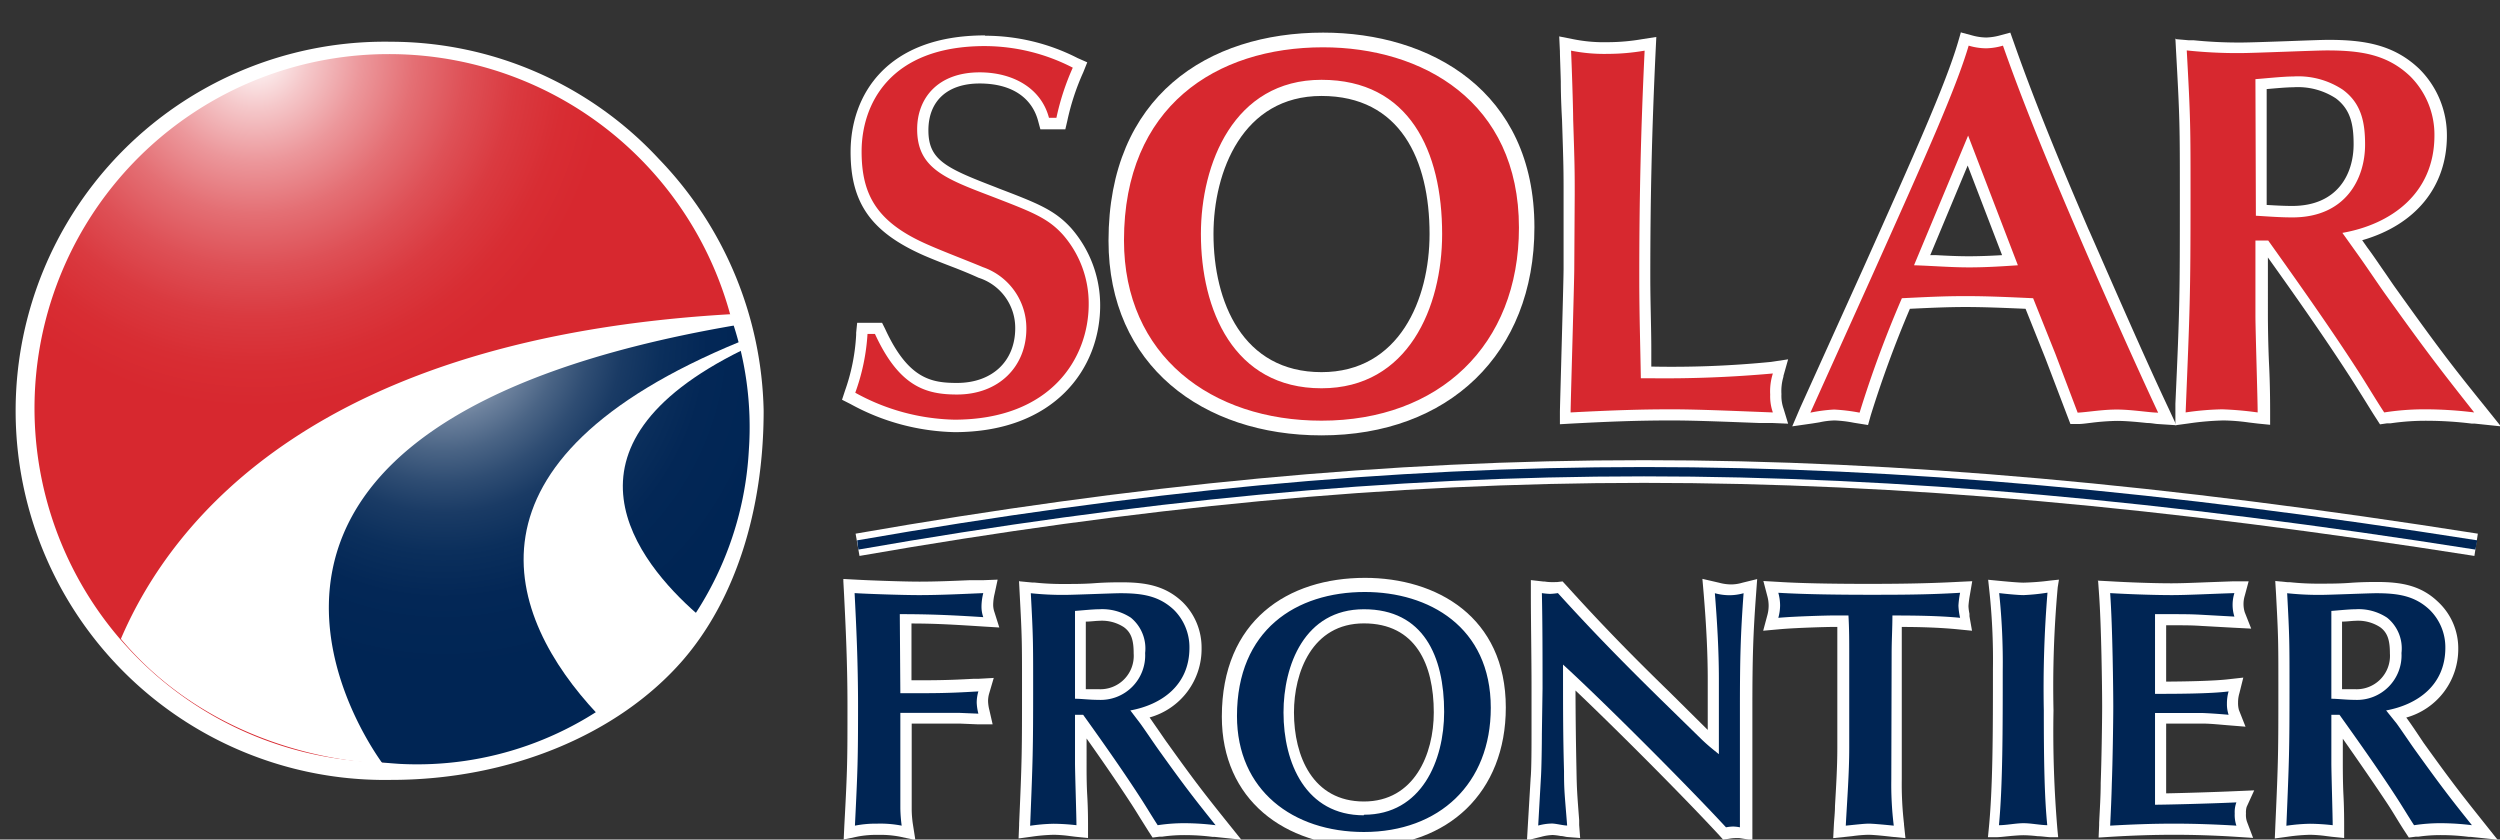 <svg xmlns="http://www.w3.org/2000/svg" xmlns:xlink="http://www.w3.org/1999/xlink" viewBox="0 0 224.58 75.42"><rect x="0" y="0" width="224.58" height="75.42" fill="#333333" stroke="none"/><defs><style>.cls-1{fill:#fff;}.cls-2{fill:#d7282f;}.cls-3{fill:#002554;}.cls-4{fill:url(#radial-gradient);}.cls-5{fill:url(#radial-gradient-2);}</style><radialGradient id="radial-gradient" cx="-1415.54" cy="-1288.14" r="56.55" gradientTransform="translate(815.67 726.36) scale(0.56 0.56)" gradientUnits="userSpaceOnUse"><stop offset="0" stop-color="#fff"/><stop offset="0.15" stop-color="#f5c8ca"/><stop offset="0.3" stop-color="#ec979b"/><stop offset="0.45" stop-color="#e46f74"/><stop offset="0.6" stop-color="#de5056"/><stop offset="0.74" stop-color="#da3a40"/><stop offset="0.88" stop-color="#d82d33"/><stop offset="1" stop-color="#d7282f"/></radialGradient><radialGradient id="radial-gradient-2" cx="-1385.41" cy="-1243.53" r="62.44" gradientTransform="translate(815.67 726.36) scale(0.56 0.56)" gradientUnits="userSpaceOnUse"><stop offset="0" stop-color="#fff"/><stop offset="0.02" stop-color="#f2f4f6"/><stop offset="0.08" stop-color="#c0c9d5"/><stop offset="0.15" stop-color="#92a2b6"/><stop offset="0.22" stop-color="#6b809c"/><stop offset="0.3" stop-color="#4a6485"/><stop offset="0.38" stop-color="#2f4d73"/><stop offset="0.46" stop-color="#1a3b65"/><stop offset="0.56" stop-color="#0b2f5c"/><stop offset="0.68" stop-color="#032756"/><stop offset="0.87" stop-color="#002554"/></radialGradient></defs><g id="Design"><path class="cls-1" d="M140.07,3.32l.06,1.28c0,.41.05,1.54.08,2.73,0,1.42.08,2.89.11,3.44.14,4.18.14,4.66.14,6.72v6.63c0,.65-.1,4.34-.19,7.6-.07,2.67-.14,5-.14,5.33v1.06l1.05-.06c3.2-.17,5.83-.28,9-.28,2.17,0,5.46.14,7.87.23l1.18,0,1.4.06-.41-1.35a3.47,3.47,0,0,1-.19-1.31,4.52,4.52,0,0,1,.18-1.56l0-.07.42-1.49-1.53.23a90.31,90.31,0,0,1-10.76.42c0-.48,0-1,0-1.47,0-2-.09-4.22-.09-6.53,0-7.23.14-13.13.48-20.38l.06-1.23-1.22.19a18.4,18.4,0,0,1-3.17.28,13.9,13.9,0,0,1-3.08-.27l-1.26-.25Z"/><path class="cls-1" d="M176.16,2.87l-.27.93c-1.12,3.79-3.92,10.05-8.56,20.41l-.1.22-5.52,12.21L161,38.3l1.81-.26.63-.1a6.93,6.93,0,0,1,1.36-.17,11.09,11.09,0,0,1,1.7.2l.43.07.88.14.24-.86a100.73,100.73,0,0,1,3.52-9.58c1.66-.08,3.36-.16,5-.16s3.55.08,5.39.16l1.77,4.42,2,5.25.26.68.73,0c.32,0,.71-.06,1.14-.11a21.07,21.07,0,0,1,2.32-.17c.87,0,1.93.11,2.71.19.38,0,.7.08.93.09l1.69.11-.71-1.53c-2-4.23-4.79-10.62-6.64-14.84l-.44-1-.12-.26c-1.68-3.92-4.49-10.46-6.7-16.77l-.31-.87-.89.24a5.27,5.27,0,0,1-1.27.2,5,5,0,0,1-1.31-.2l-.94-.25Zm-2.74,20,3.34-8,3.09,8.05c-1,.06-2,.1-3,.1s-2-.05-2.94-.1l-.53,0Z"/><path class="cls-1" d="M195.42,3.46l.06,1.15c.34,6.08.34,6.73.34,12.92,0,8.88,0,10-.4,18.74l0,.74,0,1.19,1.18-.16a25.41,25.41,0,0,1,3.15-.27,17.83,17.83,0,0,1,2.25.18l.83.1,1.1.11V37.05c0-.61,0-2.35-.09-4.19s-.11-3.83-.11-4.52V23.13c2.53,3.54,5.11,7.22,7.25,10.53.37.56.83,1.3,1.27,2s.86,1.4,1.21,1.93l.34.53.62-.09.31,0a21.7,21.7,0,0,1,3.42-.23,32.8,32.8,0,0,1,3.87.25l.26,0,2.38.25-1.5-1.87c-3-3.71-4.24-5.35-8-10.61-.31-.43-.68-1-1.05-1.52-.5-.72-1-1.47-1.44-2.05l-.47-.67c4.8-1.38,7.61-4.81,7.61-9.4a8.4,8.4,0,0,0-2.49-6c-2.27-2.16-4.9-2.6-8.16-2.6-.54,0-2.1.06-3.75.12s-3.47.12-4.09.12a40.42,40.42,0,0,1-4.23-.2l-.44,0-1.15-.1ZM203.65,8h0c.79-.07,1.78-.16,2.36-.16a6.22,6.22,0,0,1,3.83,1c1.32,1,1.59,2.35,1.59,4.12,0,2.68-1.45,5.54-5.52,5.54-.81,0-1.59-.05-2.29-.09V8Z"/><path class="cls-1" d="M88.49,3.18c-8.9,0-12.08,5.41-12.08,10.47,0,4.6,1.85,7.21,6.59,9.3.69.3,1.6.66,2.49,1s1.76.7,2.41,1a4.72,4.72,0,0,1,3.3,4.53c0,3-2.1,4.92-5.23,4.92-2.31,0-4.39-.36-6.46-4.86L79.24,29H77l-.09.89,0,.2a17.8,17.8,0,0,1-1,5l-.27.82.77.39a20.28,20.28,0,0,0,9.34,2.52c9,0,13.08-5.72,13.08-11.38a10.53,10.53,0,0,0-2.6-6.94c-1.48-1.63-3-2.23-6.48-3.56l-.35-.14c-4.44-1.71-6-2.43-6-5.09S85.13,7.5,88,7.5s4.7,1.26,5.26,3.38l.2.74H95.7l.18-.77A21.38,21.38,0,0,1,97.31,6.5l.36-.9-.88-.39a18.23,18.23,0,0,0-8.3-2Z"/><path class="cls-1" d="M204.39,52.18l.07,1.16c.21,3.9.21,4.31.21,8.28,0,5.92,0,6.54-.27,12.51l-.05,1.19,1.18-.16a16.72,16.72,0,0,1,2-.17,12.41,12.41,0,0,1,1.4.11l.55.07,1.1.11V74.17c0-.38,0-1.52-.06-2.69s-.06-2.47-.06-2.91V66.36c1.4,2,2.79,4,4,5.83.24.36.53.83.81,1.29s.55.89.78,1.24l.34.52.62-.08.24,0a13.74,13.74,0,0,1,2.11-.14,19.28,19.28,0,0,1,2.43.16l.19,0,2.38.25-1.49-1.87c-1.92-2.41-2.74-3.47-5.14-6.81L217,65.66c-.29-.43-.59-.87-.84-1.2l0,0a6.38,6.38,0,0,0,4.67-6.24A5.7,5.7,0,0,0,219,54.05c-1.54-1.47-3.31-1.77-5.49-1.77-.35,0-1.35,0-2.41.08s-2.24.07-2.63.07a23.82,23.82,0,0,1-2.77-.13h-.19l-1.16-.11Zm6,3.66c.43,0,.89-.07,1.17-.07a3.63,3.63,0,0,1,2.25.57c.64.47.88,1.11.88,2.36a3,3,0,0,1-3.19,3.21c-.38,0-.76,0-1.11,0v-6Z"/><path class="cls-1" d="M188.48,52.22l.08,1.13c.21,2.86.28,8.51.28,10.13,0,1.41-.06,5.11-.13,6.84,0,1.22-.08,2.37-.14,3.59v.22l-.05,1.11,1.11-.07c2-.12,3.87-.18,5.66-.18s3.68.06,5.56.18l1.55.1-.55-1.45a1.92,1.92,0,0,1-.09-.74,1.76,1.76,0,0,1,.06-.59L202.5,71l-1.64.07c-2,.09-4.73.17-6.27.2V65l3.23,0c.78,0,1.64.1,2.3.15l1.6.13-.59-1.49a2.26,2.26,0,0,1-.08-.67,2.86,2.86,0,0,1,.12-.85l.35-1.4-1.43.16c-1.16.13-3.45.19-5.5.2V56.17c1.9,0,2.25,0,3.2.06l2.88.16,1.56.08L201.65,55a2.53,2.53,0,0,1,0-1.48l.35-1.3-1.35,0-2.48.09c-1.22.05-2.28.09-3.11.09-1.65,0-4-.09-5.48-.18l-1.14-.06Z"/><path class="cls-1" d="M184.47,63.83a99.13,99.13,0,0,1,.38-11.08l.11-.68-.76.08a22.28,22.28,0,0,1-2.43.19c-.44,0-1.56-.1-2.46-.19l-.71-.07.07.65a58.17,58.17,0,0,1,.36,7.35c0,5.52,0,10.74-.39,14.53l-.06.6.66,0c.36,0,.75-.05,1.16-.09s1-.09,1.37-.09a12,12,0,0,1,1.29.09c.39,0,.78.08,1.17.09l.66,0-.06-.6A104.75,104.75,0,0,1,184.47,63.83Z"/><path class="cls-1" d="M152.93,52l.12,1.39c.24,2.9.36,5.39.36,7.62v4.56L150,62.19c-3.54-3.44-6.23-6.21-9.28-9.58l-.35-.38-.51.06-.15,0a4,4,0,0,1-.44,0,3.49,3.49,0,0,1-.51-.05h-.11l-1.13-.13,0,1.13c0,2.79.06,5.66.06,8.55V66c0,.91,0,3.14-.08,3.9l-.25,4.23-.08,1.36,1.32-.33a4.46,4.46,0,0,1,1-.15,5.17,5.17,0,0,1,.7.09c.23,0,.44.08.6.09l1.16.09-.09-1.16,0-.44c-.18-2.37-.21-2.74-.24-4.37-.05-2.5-.08-4.43-.09-7.28,3.61,3.43,9.52,9.34,12.91,13l.35.39.52-.07a3.49,3.49,0,0,1,.51-.06,4.4,4.4,0,0,1,.45,0l1.15.18V74.33c0-.4,0-1,0-1.61s0-1.09,0-1.41c0-.77,0-2.21,0-3.69s0-3.14,0-4c0-4.57.07-6.67.33-10.22l.1-1.38-1.34.33a3.55,3.55,0,0,1-1,.15,4.18,4.18,0,0,1-1.07-.15L152.93,52Z"/><path class="cls-1" d="M158.41,52.2l.35,1.34a3.21,3.21,0,0,1,0,1.74l-.37,1.38,1.43-.13c1.51-.14,4.39-.21,4.67-.21h.56c0,.81,0,1.59,0,2.38l0,8.5c0,1.72-.11,3.5-.21,5.21,0,.57-.07,1.14-.1,1.71l-.06,1.17,1.17-.12.56-.06a12.37,12.37,0,0,1,1.4-.12c.13,0,.58,0,2.13.18l1.23.12-.13-1.22V74a31,31,0,0,1-.2-4V58.73c0-.81,0-1.64,0-2.41,1.67,0,3.47.06,5,.21l1.31.13-.23-1.3,0-.23a4,4,0,0,1-.09-.69,9,9,0,0,1,.13-1l.21-1.23-1.25.06c-3,.16-5.79.18-8.11.18-3.5,0-6.22-.06-8.09-.18l-1.38-.08Z"/><path class="cls-1" d="M122.52,72c4.52,0,6.28-4.24,6.28-8,0-4.32-1.63-8-6.28-8s-6.28,4.4-6.28,8c0,3.95,1.7,8,6.28,8m12.75-8.44c0,7.6-5.16,12.47-12.75,12.47-7.12,0-12.76-4.19-12.76-11.65,0-8.66,5.95-12.47,12.86-12.47,6.39,0,12.65,3.47,12.65,11.65"/><path class="cls-1" d="M75.76,52.22l.06,1.11c.16,3.19.31,6.36.31,10.06,0,4.81,0,5.65-.28,10.73l-.06,1.29,1.26-.26A8.76,8.76,0,0,1,78.84,75a9.22,9.22,0,0,1,2,.16l1.39.3L82,74a10,10,0,0,1-.1-1.21v-.28c0-.92,0-1.32,0-4.44V65c2.38,0,2.82,0,4.29,0l1.68.07,1.3,0-.29-1.27a3.67,3.67,0,0,1-.12-.82,2.51,2.51,0,0,1,.11-.72l.4-1.36-1.41.08-.44,0c-1.13.06-2.41.13-4.4.13H81.88v-5.1c2.25,0,4.07.12,6.43.27l1.46.09-.44-1.39a2,2,0,0,1-.11-.7,4.55,4.55,0,0,1,.13-.95l.27-1.26-1.28.05-1.21,0c-1.42.06-3,.13-4.53.13s-4.72-.12-5.72-.18l-1.12-.06Z"/><path class="cls-1" d="M91.54,52.18l.06,1.16c.21,3.9.21,4.31.21,8.28,0,5.82,0,6.56-.26,12.37v.14l-.05,1.19,1.18-.16a16,16,0,0,1,2-.17,12.41,12.41,0,0,1,1.4.11l.56.07,1.1.11V74.17c0-.39,0-1.51-.07-2.69s-.06-2.47-.06-2.91V66.34c1.25,1.76,2.73,3.9,4,5.85.23.35.51.8.78,1.24l.81,1.29.34.52.62-.08.24,0a13.74,13.74,0,0,1,2.11-.14,19.28,19.28,0,0,1,2.43.16l.19,0,2.38.25L110,73.55c-1.9-2.38-2.72-3.43-5.14-6.81-.19-.26-.42-.6-.66-.95l-.93-1.34,0,0a6.38,6.38,0,0,0,4.67-6.24,5.73,5.73,0,0,0-1.71-4.13c-1.55-1.47-3.32-1.77-5.49-1.77-.36,0-1.36,0-2.42.08s-2.23.07-2.63.07a23.68,23.68,0,0,1-2.77-.13h-.19l-1.15-.11Zm6,3.66c.42,0,.89-.07,1.17-.07a3.61,3.61,0,0,1,2.25.57c.64.47.88,1.11.88,2.36a3,3,0,0,1-3.19,3.21c-.39,0-.76,0-1.11,0v-6Z"/><path class="cls-1" d="M35.14,70.06h0a33.16,33.16,0,1,1,0-66.31A32.88,32.88,0,0,1,59.19,14.28,33.51,33.51,0,0,1,68.6,36.9c0,9-2.58,17-7.26,22.41C55.53,66,45.74,70.06,35.14,70.06Z"/><path class="cls-2" d="M141.46,17.49c0-2.09,0-2.56-.14-6.78,0-1-.14-5.26-.19-6.16a15.16,15.16,0,0,0,3.28.29,19.71,19.71,0,0,0,3.33-.29c-.34,7.16-.48,13.12-.48,20.43,0,3.3.1,6.39.14,9h.86a107.91,107.91,0,0,0,11-.43,5.3,5.3,0,0,0-.24,1.9,4.34,4.34,0,0,0,.24,1.6c-2.42-.09-6.52-.28-9.09-.28-3,0-5.61.1-9.08.28,0-.75.33-11.74.33-12.93Z"/><path class="cls-2" d="M184.64,31.79l-2-5c-2-.09-4-.19-6.08-.19s-3.81.1-5.71.19a101.35,101.35,0,0,0-3.8,10.28,16.68,16.68,0,0,0-2.29-.28,14.31,14.31,0,0,0-2.13.28l5.51-12.22c4.8-10.71,7.56-16.86,8.71-20.75a5.66,5.66,0,0,0,1.56.24,5.73,5.73,0,0,0,1.52-.24c2.28,6.49,5.14,13.12,6.85,17.11s4.94,11.27,7.09,15.86c-.72,0-2.38-.28-3.71-.28s-2.67.24-3.52.28ZM176.8,12.18l-4.86,11.65c1.66.05,3.28.19,4.95.19,1.48,0,2.9-.09,4.38-.19Z"/><path class="cls-2" d="M211.79,22.84c.72,1,1.76,2.56,2.47,3.56,3.76,5.26,5.05,6.91,8,10.65a36.07,36.07,0,0,0-4.23-.28,23.46,23.46,0,0,0-3.85.28c-.72-1.08-1.76-2.84-2.48-3.93-2.42-3.74-5.37-7.91-7.94-11.51h-1.15v6.73c0,1.37.2,7.48.2,8.71a30.87,30.87,0,0,0-3.18-.28,25.31,25.31,0,0,0-3.29.28c.38-9.33.44-10.37.44-19.52,0-6.2,0-6.86-.34-13a43.29,43.29,0,0,0,4.76.24c1.23,0,6.75-.24,7.84-.24,3.09,0,5.43.38,7.47,2.32a7.4,7.4,0,0,1,2.18,5.31c0,5.26-3.94,8-8.27,8.76Zm-9.14-3.46c.91.05,2.06.15,3.29.15,4.76,0,6.52-3.46,6.52-6.54,0-2-.33-3.7-2-4.93A7.24,7.24,0,0,0,206,6.87c-.91,0-2.66.19-3.39.24Z"/><path class="cls-2" d="M78.6,30c2.18,4.74,4.57,5.44,7.37,5.44,3.76,0,6.23-2.51,6.23-5.92A5.81,5.81,0,0,0,88.3,24c-1.33-.56-3.57-1.41-4.9-2-4.61-2-6-4.46-6-8.39,0-4.17,2.47-9.47,11.08-9.47a17.3,17.3,0,0,1,7.89,1.94,22.27,22.27,0,0,0-1.47,4.5h-.67C93.53,7.92,91,6.5,88,6.5c-3.75,0-5.61,2.32-5.61,5.11,0,3.46,2.43,4.41,6.61,6,3.67,1.42,5.09,1.94,6.47,3.46a9.38,9.38,0,0,1,2.33,6.25c0,4.83-3.37,10.38-12.08,10.38a19.18,19.18,0,0,1-8.89-2.42A18.73,18.73,0,0,0,77.93,30Z"/><path class="cls-1" d="M222.28,49.94c-55.63-8.75-94.94-8.75-145.07,0l-.35-2c50.37-8.8,89.87-8.8,145.73,0Z"/><path class="cls-3" d="M80.88,62.27H83c2.28,0,3.64-.09,4.89-.16a3.57,3.57,0,0,0-.15,1,4.65,4.65,0,0,0,.15,1l-1.68-.07c-1.68,0-2,0-5.33,0v4.07c0,3.11,0,3.54,0,4.48A13,13,0,0,0,81,74.17a10,10,0,0,0-2.2-.18,9.8,9.8,0,0,0-2,.18c.25-5.11.28-5.93.28-10.78,0-3.87-.16-7.19-.31-10.11,1.08.07,4.28.18,5.78.18,2,0,4.09-.11,5.78-.18a5,5,0,0,0-.16,1.16,2.85,2.85,0,0,0,.16,1c-2.76-.18-4.77-.27-7.5-.27Z"/><path class="cls-3" d="M102.44,65c.46.64,1.13,1.64,1.59,2.29,2.41,3.37,3.24,4.43,5.17,6.84a23.4,23.4,0,0,0-2.73-.18,15.73,15.73,0,0,0-2.47.18c-.46-.7-1.13-1.82-1.59-2.52-1.56-2.41-3.45-5.09-5.11-7.4h-.73v4.32c0,.88.13,4.81.13,5.6A19.53,19.53,0,0,0,94.64,74a16.22,16.22,0,0,0-2.1.18c.24-6,.27-6.67.27-12.55,0-4,0-4.41-.21-8.34a26.51,26.51,0,0,0,3.05.15c.8,0,4.35-.15,5-.15,2,0,3.48.25,4.8,1.49a4.74,4.74,0,0,1,1.4,3.41c0,3.39-2.53,5.12-5.31,5.63Zm-5.87-2.23c.58,0,1.31.1,2.11.1a4,4,0,0,0,4.19-4.21,3.58,3.58,0,0,0-1.28-3.17,4.68,4.68,0,0,0-2.85-.76c-.58,0-1.71.12-2.17.15Z"/><path class="cls-3" d="M133.92,63.59c0,6.79-4.61,11.15-11.4,11.15-6.37,0-11.4-3.74-11.4-10.42,0-7.73,5.31-11.14,11.49-11.14,5.71,0,11.31,3.1,11.31,10.41m-11.4,9.6c5.19,0,7.21-4.88,7.21-9.24,0-5-1.86-9.22-7.21-9.22S115.3,59.79,115.3,64c0,4.55,2,9.24,7.22,9.24"/><path class="cls-3" d="M138.57,61.84c0-2.86,0-5.73-.06-8.56a6.21,6.21,0,0,0,.73.07,5.88,5.88,0,0,0,.71-.07c2.9,3.2,5.62,6,9.32,9.63l3.61,3.53c.58.55.85.76,1.53,1.31V61c0-2.59-.16-5.21-.36-7.71a5,5,0,0,0,1.31.18,4.71,4.71,0,0,0,1.27-.18c-.27,3.69-.33,5.85-.33,10.3,0,1.76,0,6.15,0,7.73,0,.67,0,2.26,0,3a3.36,3.36,0,0,0-.6-.07,3.59,3.59,0,0,0-.65.07c-3.89-4.2-11.4-11.67-14.64-14.62,0,4.14,0,6.36.09,9.59,0,1.77.06,2.07.28,4.87-.35,0-1-.18-1.38-.18a5,5,0,0,0-1.22.18l.24-4.23c.06-.82.09-3.11.09-4Z"/><path class="cls-3" d="M169.9,70a30.56,30.56,0,0,0,.22,4.17c-.89-.09-1.87-.18-2.24-.18s-1,.07-2.07.18c.12-2.31.31-4.66.31-7l0-8.5c0-1.12,0-2.19-.07-3.38h-1.53c-.27,0-3.21.07-4.77.21a4.33,4.33,0,0,0,.16-1.12,4.4,4.4,0,0,0-.16-1.13c2.42.15,5.81.18,8.16.18,2.55,0,5.23,0,8.17-.18a8.09,8.09,0,0,0-.15,1.16,5.82,5.82,0,0,0,.15,1.09c-1.81-.18-4-.21-6.08-.21,0,1.1-.07,2.26-.07,3.41Z"/><path class="cls-3" d="M181.77,53.46c-.47,0-1.6-.11-2.18-.18a60.05,60.05,0,0,1,.32,7c0,5.2,0,10.23-.34,13.85.67,0,1.52-.18,2.2-.18s1.43.16,2.14.18c-.25-2.47-.31-5.75-.31-10.29a105.12,105.12,0,0,1,.33-10.6A18.49,18.49,0,0,1,181.77,53.46Z"/><path class="cls-3" d="M193.59,62.33c1.57,0,5,0,6.61-.22a3.9,3.9,0,0,0-.15,1.1,3,3,0,0,0,.15,1c-.79-.07-1.59-.13-2.36-.16-1.4,0-2.83,0-4.25,0v8.24c.8,0,4.72-.09,7.31-.21a2.47,2.47,0,0,0-.15,1,3,3,0,0,0,.15,1.09c-1.84-.11-3.67-.18-5.62-.18s-3.77.07-5.72.18c.06-1.28.12-2.52.15-3.81.07-1.76.13-5.47.13-6.88s-.06-7.15-.28-10.2c1.5.09,3.88.18,5.54.18,1.4,0,3.42-.11,5.62-.18a3.54,3.54,0,0,0,0,2.11l-2.88-.16c-1.12-.06-1.43-.06-4.25-.06Z"/><path class="cls-3" d="M215.3,65c.46.64,1.13,1.64,1.59,2.29,2.42,3.37,3.24,4.43,5.17,6.84a23.4,23.4,0,0,0-2.73-.18,15.64,15.64,0,0,0-2.47.18c-.46-.7-1.13-1.82-1.59-2.52-1.56-2.41-3.46-5.09-5.11-7.4h-.73v4.32c0,.88.12,4.81.12,5.6A19.09,19.09,0,0,0,207.5,74a16.38,16.38,0,0,0-2.11.18c.25-6,.28-6.67.28-12.55,0-4,0-4.41-.21-8.34a26.51,26.51,0,0,0,3,.15c.8,0,4.34-.15,5-.15,2,0,3.49.25,4.8,1.49a4.71,4.71,0,0,1,1.41,3.41c0,3.39-2.54,5.12-5.32,5.63Zm-5.87-2.23c.58,0,1.32.1,2.11.1a4,4,0,0,0,4.19-4.21,3.54,3.54,0,0,0-1.29-3.17,4.63,4.63,0,0,0-2.84-.76c-.58,0-1.72.12-2.17.15Z"/><path class="cls-3" d="M222.37,49.37c-55.69-8.77-95.06-8.77-145.26,0L77,48.54c50.3-8.78,89.75-8.78,145.54,0Z"/><path class="cls-4" d="M66.72,36.55A31.81,31.81,0,1,1,34.91,4.86,31.77,31.77,0,0,1,66.72,36.55Z"/><path class="cls-5" d="M65.61,28.36a29.76,29.76,0,0,1,1.66,12.08A29.84,29.84,0,0,1,35.88,68.62a46.92,46.92,0,0,1-12-2.38C18.42,64.09,14.72,61.75,12,56,18.42,52.57,34.29,29.38,65.61,28.36Z"/><path class="cls-1" d="M65.75,28.22c-37,2.1-50.21,18.24-54.89,29.17C16.94,64.66,26,68.12,34.38,68.61,32.2,65.6,14,38.14,66.07,29.22A9.12,9.12,0,0,0,65.75,28.22Z"/><path class="cls-1" d="M66.53,30.67C40.36,41.41,45.48,55.39,53.62,64.09c3.88-2.22,7.91-6.64,9-8.94-5.32-4.66-13.63-15,4.06-23.7C66.55,30.74,66.53,30.67,66.53,30.67Z"/><path class="cls-1" d="M118.86,2.93c-10.36,0-19.28,5.72-19.28,18.7,0,11.2,8.46,17.48,19.13,17.48,11.39,0,19.13-7.31,19.13-18.7C137.84,8.14,128.45,2.93,118.86,2.93Zm-.15,30.5c-7.08,0-9.7-6.31-9.7-12.41,0-5.61,2.62-12.4,9.7-12.4s9.71,5.73,9.71,12.4C128.42,26.88,125.71,33.43,118.71,33.43Z"/><path class="cls-2" d="M118.85,4.25c-9.6,0-17.88,5.31-17.88,17.34,0,10.37,7.85,16.2,17.74,16.2,10.56,0,17.74-6.77,17.74-17.34C136.45,9.08,127.74,4.25,118.85,4.25Zm-.14,30.63c-7.9,0-10.83-7.05-10.83-13.86,0-6.27,2.93-13.85,10.83-13.85s10.84,6.4,10.84,13.85C129.55,27.56,126.52,34.88,118.71,34.88Z"/></g></svg>
